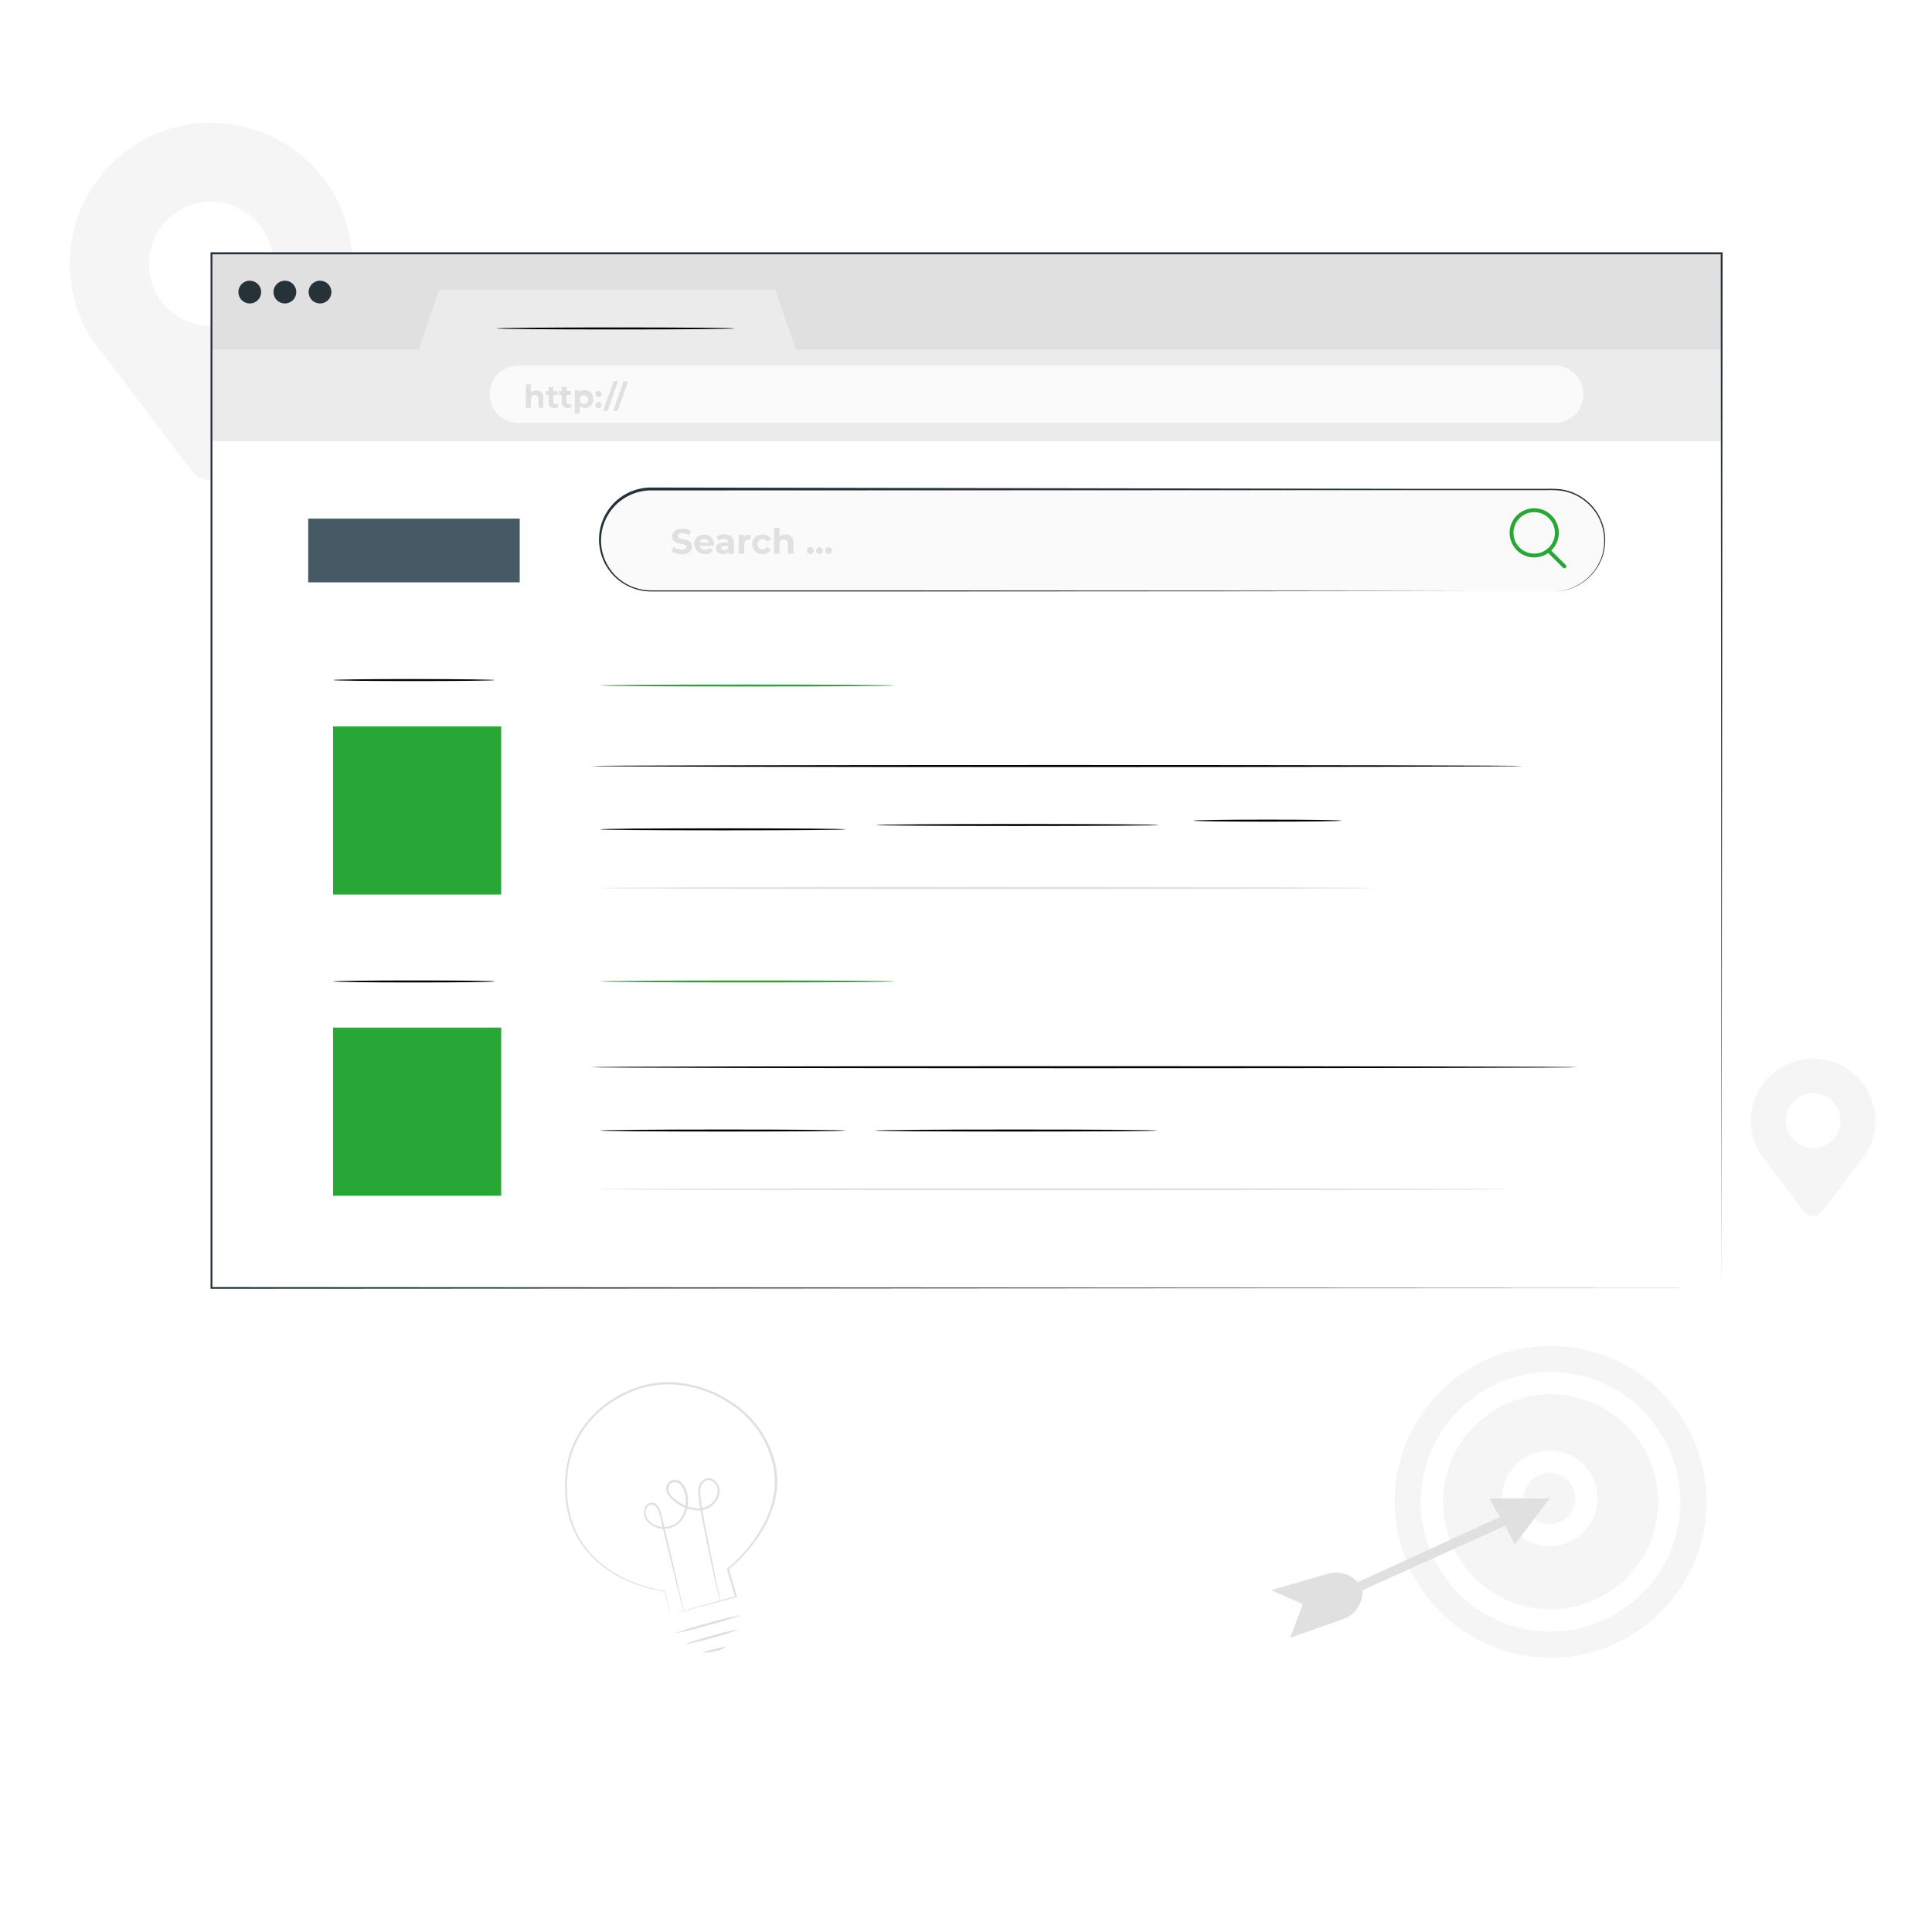 <?xml version="1.0" encoding="UTF-8"?>
<svg xmlns="http://www.w3.org/2000/svg" xmlns:xlink="http://www.w3.org/1999/xlink" xmlns:svgjs="http://svgjs.com/svgjs" class="animated" id="freepik_stories-web-search" viewBox="0 0 500 500" version="1.1">
  <style>svg#freepik_stories-web-search:not(.animated) .animable {opacity: 0;}svg#freepik_stories-web-search.animated #freepik--Window--inject-9 {animation: 1s 1 forwards cubic-bezier(.36,-0.01,.5,1.38) slideDown;animation-delay: 0s;}            @keyframes slideDown {                0% {                    opacity: 0;                    transform: translateY(-30px);                }                100% {                    opacity: 1;                    transform: translateY(0);                }            }        .animator-hidden { display: none; }</style>
  <g id="freepik--background-complete--inject-9" class="animable" style="transform-origin: 251.715px 238.739px;">
    <path d="M91.17,68.46a36.55,36.55,0,1,0-68,18.47h0l.11.13c1.4,2.37,3.15,4,4.93,6.54l21.22,28.1a6.59,6.59,0,0,0,10.53,0L80.76,94.06a79.64,79.64,0,0,0,5.3-7l.08-.1h0A36.31,36.31,0,0,0,91.17,68.46ZM54.62,84.38A16.09,16.09,0,1,1,70.71,68.29,16.08,16.08,0,0,1,54.62,84.38Z" style="fill: rgb(245, 245, 245); transform-origin: 54.62px 78.042px;" id="elr8f4s3ealdp" class="animable"></path>
    <path d="M485.36,290.12a16.11,16.11,0,1,0-30,8.14h0l0,.06c.62,1,1.4,1.79,2.18,2.88l9.35,12.39a2.91,2.91,0,0,0,4.65,0l9.19-12.18a34.54,34.54,0,0,0,2.34-3.1l0-.05h0A15.94,15.94,0,0,0,485.36,290.12Zm-16.11,7a7.09,7.09,0,1,1,7.09-7.09A7.1,7.1,0,0,1,469.25,297.14Z" style="fill: rgb(245, 245, 245); transform-origin: 469.25px 294.37px;" id="el01ykv9do217p" class="animable"></path>
    <g id="elwe699dbtiog">
      <circle cx="401.29" cy="388.67" r="40.34" style="fill: rgb(245, 245, 245); transform-origin: 401.29px 388.67px; transform: rotate(-45deg);" class="animable"></circle>
    </g>
    <path d="M401.29,422.25a33.58,33.58,0,1,1,33.57-33.58A33.61,33.61,0,0,1,401.29,422.25Zm0-61.41a27.83,27.83,0,1,0,27.83,27.83A27.86,27.86,0,0,0,401.29,360.84Z" style="fill: rgb(255, 255, 255); transform-origin: 401.28px 388.67px;" id="elpvwp2j3yr6" class="animable"></path>
    <path d="M401.06,400.15a12.37,12.37,0,1,1,12.37-12.36A12.37,12.37,0,0,1,401.06,400.15Zm0-19a6.62,6.62,0,1,0,6.62,6.62A6.63,6.63,0,0,0,401.06,381.17Z" style="fill: rgb(255, 255, 255); transform-origin: 401.06px 387.78px;" id="el9f4qjgqrg4w" class="animable"></path>
    <polygon points="401.06 387.79 385.43 387.79 388.16 392.61 351.37 409.47 352.61 411.54 389.52 394.87 392.05 399.66 401.06 387.79" style="fill: rgb(224, 224, 224); transform-origin: 376.215px 399.665px;" id="elxmsvvq1z1wd" class="animable"></polygon>
    <path d="M351.37,409.47l-.39-.38a7.46,7.46,0,0,0-7.31-1.82L329,411.54l8.17,3.59-3.28,8.73L347.66,419a7.48,7.48,0,0,0,4.95-7.41h0Z" style="fill: rgb(224, 224, 224); transform-origin: 340.81px 415.414px;" id="el9jbyues5npp" class="animable"></path>
    <path d="M173.35,417.93l.3-.1.87-.25,3.34-1,12.51-3.51-.12.21c-.64-2.15-1.36-4.55-2.12-7.13l0-.11.1-.09a40.06,40.06,0,0,0,8.72-10.26,28.09,28.09,0,0,0,2.92-7,20.38,20.38,0,0,0,.47-8,25.2,25.2,0,0,0-8.22-15,30.27,30.27,0,0,0-17-7.33,25,25,0,0,0-13.67,2.74,27.29,27.29,0,0,0-10.19,8.57,24.69,24.69,0,0,0-4.38,11.64c-.06,1-.21,2-.19,3s.05,2,.08,2.92a30.08,30.08,0,0,0,1,5.55,26,26,0,0,0,2,4.92,24.11,24.11,0,0,0,2.88,4.09,27.18,27.18,0,0,0,7,5.62,35.94,35.94,0,0,0,12.4,4.28l.07,0v.06l1,4.54c.1.5.18.89.23,1.17s.08.4.08.41a1.57,1.57,0,0,1-.1-.36l-.28-1.14-1.08-4.58.09.08a35.49,35.49,0,0,1-12.55-4.19,27.31,27.31,0,0,1-7.1-5.65,24.53,24.53,0,0,1-3-4.15,26.32,26.32,0,0,1-2.1-5,31.85,31.85,0,0,1-1-5.63l-.09-3c0-1,.13-2,.19-3a25.05,25.05,0,0,1,4.44-11.88,27.82,27.82,0,0,1,10.37-8.76,25.48,25.48,0,0,1,14-2.79,30.69,30.69,0,0,1,17.33,7.47,25.12,25.12,0,0,1,5.61,7.11,15.93,15.93,0,0,1,1,2,14.49,14.49,0,0,1,.78,2c.21.7.44,1.38.63,2.07s.25,1.41.38,2.11a20.94,20.94,0,0,1-.51,8.19,28.35,28.35,0,0,1-3,7.1,40.48,40.48,0,0,1-8.87,10.33l.07-.2,2.07,7.13.05.16-.16.05-12.65,3.36-3.33.87-.84.21Z" style="fill: rgb(224, 224, 224); transform-origin: 173.68px 387.827px;" id="elvbh0y5axoe" class="animable"></path>
    <path d="M192,417.94a74.89,74.89,0,0,1-8.69,2.67,75.08,75.08,0,0,1-8.84,2.13,78.63,78.63,0,0,1,8.69-2.66A76.46,76.46,0,0,1,192,417.94Z" style="fill: rgb(224, 224, 224); transform-origin: 183.235px 420.34px;" id="eludz0y1haoy" class="animable"></path>
    <path d="M188.09,426.12a7.13,7.13,0,0,1-3,1.22,7.24,7.24,0,0,1-3.23.28,15.5,15.5,0,0,1,3.1-.82A16.19,16.19,0,0,1,188.09,426.12Z" style="fill: rgb(224, 224, 224); transform-origin: 184.975px 426.905px;" id="el4i0n98bayk" class="animable"></path>
    <path d="M176.92,417a1.08,1.08,0,0,1-.1-.28c-.06-.22-.13-.5-.23-.85q-.3-1.19-.84-3.27c-.72-2.89-1.74-7-3-12.07-.63-2.55-1.31-5.34-2-8.33a5.55,5.55,0,0,0-.87-2.06,1.47,1.47,0,0,0-1.83-.61,2.13,2.13,0,0,0-.94,1.91,3.28,3.28,0,0,0,.89,2.15,5.26,5.26,0,0,0,4.63,1.53,5.34,5.34,0,0,0,4.06-3.07,8.06,8.06,0,0,0,.58-5.42,4.83,4.83,0,0,0-1.25-2.45,2,2,0,0,0-2.39-.33,2,2,0,0,0-.45,2.39,5.41,5.41,0,0,0,1.86,2,10,10,0,0,0,5.12,2.11,5.64,5.64,0,0,0,2.62-.39,5.44,5.44,0,0,0,2-1.59,4.19,4.19,0,0,0,.92-2.32,3,3,0,0,0-.76-2.25,2,2,0,0,0-2-.7,2.49,2.49,0,0,0-1.52,1.58c-.49,1.47-.06,3.11.12,4.62.48,3,1,5.86,1.53,8.43,1,5.12,1.87,9.27,2.46,12.18.28,1.41.51,2.52.67,3.31.06.36.12.64.16.87a1.53,1.53,0,0,1,0,.3,1.32,1.32,0,0,1-.09-.29c-.06-.22-.13-.5-.22-.85-.19-.79-.44-1.89-.77-3.29-.65-2.86-1.58-7-2.63-12.15-.52-2.57-1.09-5.39-1.6-8.44-.11-.77-.24-1.54-.32-2.35a5.79,5.79,0,0,1,.2-2.5,3,3,0,0,1,1.83-1.89,2.53,2.53,0,0,1,2.57.83,3.55,3.55,0,0,1,.89,2.61,4.66,4.66,0,0,1-1,2.62,5.92,5.92,0,0,1-2.25,1.76,6.26,6.26,0,0,1-2.87.44,10.63,10.63,0,0,1-5.4-2.21,5.76,5.76,0,0,1-2-2.27,2.3,2.3,0,0,1,3.72-2.67,5.44,5.44,0,0,1,1.4,2.72,8.6,8.6,0,0,1-.63,5.79,5.92,5.92,0,0,1-4.46,3.35,5.74,5.74,0,0,1-5.08-1.72,3.73,3.73,0,0,1-1-2.49,2.56,2.56,0,0,1,1.22-2.33,1.79,1.79,0,0,1,1.38-.07,2.28,2.28,0,0,1,1,.82,6.45,6.45,0,0,1,.95,2.24c.71,3,1.37,5.8,2,8.36L176,412.5c.31,1.4.56,2.5.74,3.3.07.35.13.63.18.86A.92.92,0,0,1,176.92,417Z" style="fill: rgb(224, 224, 224); transform-origin: 176.507px 399.775px;" id="eln595v3tvvot" class="animable"></path>
    <path d="M191.31,421.68a48.44,48.44,0,0,1-7,2.21,51.21,51.21,0,0,1-7.18,1.68,48.44,48.44,0,0,1,7-2.21A51.56,51.56,0,0,1,191.31,421.68Z" style="fill: rgb(224, 224, 224); transform-origin: 184.22px 423.625px;" id="eldl3l3x7wlmq" class="animable"></path>
  </g>
  <g id="freepik--Floor--inject-9" class="animable animator-hidden" style="transform-origin: 250px 467.86px;">
    <path d="M463.14,467.86c0,.14-95.43.26-213.13.26S36.86,468,36.86,467.86s95.41-.26,213.15-.26S463.14,467.71,463.14,467.86Z" style="fill: rgb(38, 50, 56); transform-origin: 250px 467.86px;" id="elnx0m9c0dknr" class="animable"></path>
  </g>
  <g id="freepik--Window--inject-9" class="animable" style="transform-origin: 250.15px 199.42px;">
    <rect x="54.68" y="65.6" width="390.85" height="25.04" style="fill: rgb(224, 224, 224); transform-origin: 250.105px 78.12px;" id="elwoixsec6p19" class="animable"></rect>
    <rect x="54.62" y="113.64" width="390.85" height="219.2" style="fill: rgb(255, 255, 255); transform-origin: 250.045px 223.24px;" id="el65smabg4tgq" class="animable"></rect>
    <polygon points="54.68 90.45 108.35 90.45 113.66 74.97 200.66 74.97 205.97 90.45 445.53 90.45 445.53 114.17 54.68 114.17 54.68 90.45" style="fill: rgb(235, 235, 235); transform-origin: 250.105px 94.57px;" id="eli67qqiuiaqm" class="animable"></polygon>
    <path d="M67.58,75.59a2.94,2.94,0,1,1-2.94-2.94A2.93,2.93,0,0,1,67.58,75.59Z" style="fill: rgb(38, 50, 56); transform-origin: 64.64px 75.59px;" id="elhpw16ro0g" class="animable"></path>
    <path d="M76.67,75.59a2.94,2.94,0,1,1-2.94-2.94A2.93,2.93,0,0,1,76.67,75.59Z" style="fill: rgb(38, 50, 56); transform-origin: 73.73px 75.59px;" id="el5lke7dmunu2" class="animable"></path>
    <path d="M85.76,75.59a2.94,2.94,0,1,1-2.94-2.94A2.93,2.93,0,0,1,85.76,75.59Z" style="fill: rgb(38, 50, 56); transform-origin: 82.82px 75.59px;" id="elhy1zscim2a" class="animable"></path>
    <path d="M402.33,109.45H134.18a7.44,7.44,0,0,1-7.44-7.44h0a7.44,7.44,0,0,1,7.44-7.44H402.33a7.44,7.44,0,0,1,7.44,7.44h0A7.44,7.44,0,0,1,402.33,109.45Z" style="fill: rgb(250, 250, 250); transform-origin: 268.255px 102.01px;" id="elaex5nahap6s" class="animable"></path>
    <path d="M140.6,103v2.52h-1.27V103.2c0-.71-.33-1-.89-1s-1.06.38-1.06,1.18v2.18h-1.27V99.46h1.27v2.12a2,2,0,0,1,1.4-.52A1.72,1.72,0,0,1,140.6,103Z" style="fill: rgb(224, 224, 224); transform-origin: 138.362px 102.51px;" id="el51c8oqpca9" class="animable"></path>
    <path d="M144.58,105.3a1.78,1.78,0,0,1-1,.28,1.45,1.45,0,0,1-1.64-1.58v-1.8h-.68v-1h.68v-1.07h1.27v1.07h1.09v1h-1.09V104a.51.51,0,0,0,.55.58.82.82,0,0,0,.51-.17Z" style="fill: rgb(224, 224, 224); transform-origin: 142.92px 102.862px;" id="elk3u5u2168l9" class="animable"></path>
    <path d="M148,105.3a1.82,1.82,0,0,1-1,.28,1.45,1.45,0,0,1-1.64-1.58v-1.8h-.68v-1h.68v-1.07h1.27v1.07h1.1v1h-1.1V104a.52.52,0,0,0,.55.58.85.85,0,0,0,.52-.17Z" style="fill: rgb(224, 224, 224); transform-origin: 146.34px 102.862px;" id="el4dbk3lh09g" class="animable"></path>
    <path d="M153.54,103.32a2.13,2.13,0,0,1-2.19,2.26,1.71,1.71,0,0,1-1.32-.53v2h-1.27v-6H150v.51a1.73,1.73,0,0,1,1.38-.57A2.13,2.13,0,0,1,153.54,103.32Zm-1.29,0a1.12,1.12,0,1,0-1.12,1.22A1.11,1.11,0,0,0,152.25,103.32Z" style="fill: rgb(224, 224, 224); transform-origin: 151.155px 104.019px;" id="el97nlcpcft8" class="animable"></path>
    <path d="M154.08,101.85a.8.8,0,0,1,1.59,0,.8.8,0,1,1-1.59,0Zm0,2.93a.8.8,0,0,1,1.59,0,.8.8,0,1,1-1.59,0Z" style="fill: rgb(224, 224, 224); transform-origin: 154.875px 103.404px;" id="el78pzzne31sf" class="animable"></path>
    <path d="M158.8,98.64h1.14l-2.7,7.69h-1.13Z" style="fill: rgb(224, 224, 224); transform-origin: 158.025px 102.485px;" id="el5vg3cldm7bx" class="animable"></path>
    <path d="M161.41,98.64h1.13l-2.69,7.69h-1.14Z" style="fill: rgb(224, 224, 224); transform-origin: 160.625px 102.485px;" id="el6pkykifo40y" class="animable"></path>
    <path d="M402.09,153.06H168.46a13.19,13.19,0,0,1-13.19-13.19h0a13.2,13.2,0,0,1,13.19-13.19H402.09a13.2,13.2,0,0,1,13.19,13.19h0A13.19,13.19,0,0,1,402.09,153.06Z" style="fill: rgb(250, 250, 250); transform-origin: 285.275px 139.87px;" id="eltk11oqv0cr" class="animable"></path>
    <path d="M402.09,153.06a13.89,13.89,0,0,0,5.4-1.22,13.31,13.31,0,0,0,7.1-8,13.35,13.35,0,0,0,.54-4.83,13.11,13.11,0,0,0-1.48-5.22,13.25,13.25,0,0,0-3.93-4.48,13,13,0,0,0-6.05-2.36,30.74,30.74,0,0,0-3.49-.1h-3.64l-33.59,0-194.47.07a13,13,0,0,0-6.63,1.84,12.93,12.93,0,0,0,.58,22.53,13.41,13.41,0,0,0,6.49,1.5H234.1l87.43.06,59,.08,16,0,4.17,0c.94,0,1.42,0,1.42,0l-1.42,0-4.17,0-16,0-59,.09-87.43.05-51.64,0H168.92a13.77,13.77,0,0,1-6.73-1.56,13.45,13.45,0,0,1,6.29-25.34L363,126.5l33.59,0h3.64a31.79,31.79,0,0,1,3.53.11,13.23,13.23,0,0,1,6.15,2.43,13.19,13.19,0,0,1,5.48,9.88,13.68,13.68,0,0,1-.58,4.9,13.43,13.43,0,0,1-2,3.85,13.26,13.26,0,0,1-5.25,4.23,13.6,13.6,0,0,1-4,1.07C402.57,153.06,402.09,153.06,402.09,153.06Z" style="fill: rgb(38, 50, 56); transform-origin: 285.222px 139.622px;" id="el1r4jv22plczi" class="animable"></path>
    <path d="M173.82,142.68l.49-1.1a3.77,3.77,0,0,0,2.1.66c.87,0,1.22-.29,1.22-.68,0-1.19-3.69-.37-3.69-2.73,0-1.08.87-2,2.68-2a4.28,4.28,0,0,1,2.2.56l-.45,1.12a3.55,3.55,0,0,0-1.76-.5c-.87,0-1.21.33-1.21.73,0,1.17,3.69.36,3.69,2.69,0,1.06-.88,2-2.69,2A4.46,4.46,0,0,1,173.82,142.68Z" style="fill: rgb(224, 224, 224); transform-origin: 176.455px 140.13px;" id="elsur4l9mr4a" class="animable"></path>
    <path d="M184.75,141.27h-3.69a1.31,1.31,0,0,0,1.4,1,1.66,1.66,0,0,0,1.22-.48l.75.82a2.84,2.84,0,0,1-4.79-1.72,2.48,2.48,0,0,1,2.6-2.51,2.42,2.42,0,0,1,2.54,2.53C184.78,141,184.76,141.15,184.75,141.27Zm-3.71-.83h2.4a1.22,1.22,0,0,0-2.4,0Z" style="fill: rgb(224, 224, 224); transform-origin: 182.211px 140.89px;" id="elg0y8a7asy4c" class="animable"></path>
    <path d="M189.9,140.52v2.79h-1.32v-.61a1.61,1.61,0,0,1-1.49.68c-1.14,0-1.82-.64-1.82-1.48s.61-1.46,2.09-1.46h1.13c0-.6-.37-1-1.13-1a2.34,2.34,0,0,0-1.4.45l-.51-1a3.76,3.76,0,0,1,2.1-.59C189,138.36,189.9,139.05,189.9,140.52Zm-1.41,1.25v-.5h-1c-.66,0-.87.24-.87.57s.3.59.79.59A1.05,1.05,0,0,0,188.49,141.77Z" style="fill: rgb(224, 224, 224); transform-origin: 187.585px 140.844px;" id="elhernpxulns" class="animable"></path>
    <path d="M194.21,138.36v1.3l-.32,0A1.2,1.2,0,0,0,192.6,141v2.31h-1.42v-4.88h1.35v.64A2,2,0,0,1,194.21,138.36Z" style="fill: rgb(224, 224, 224); transform-origin: 192.695px 140.832px;" id="eln248qmc417d" class="animable"></path>
    <path d="M194.65,140.87a2.52,2.52,0,0,1,2.72-2.51,2.23,2.23,0,0,1,2.18,1.24l-1.1.59a1.21,1.21,0,0,0-1.09-.67,1.35,1.35,0,0,0,0,2.7,1.19,1.19,0,0,0,1.09-.67l1.1.6a2.25,2.25,0,0,1-2.18,1.23A2.52,2.52,0,0,1,194.65,140.87Z" style="fill: rgb(224, 224, 224); transform-origin: 197.1px 140.87px;" id="elebu7yrb4ujt" class="animable"></path>
    <path d="M205.32,140.52v2.79H203.9v-2.58c0-.79-.36-1.15-1-1.15s-1.17.42-1.17,1.32v2.41h-1.42v-6.73h1.42v2.36a2.14,2.14,0,0,1,1.55-.58A1.91,1.91,0,0,1,205.32,140.52Z" style="fill: rgb(224, 224, 224); transform-origin: 202.824px 139.945px;" id="eljxydiigfoa" class="animable"></path>
    <path d="M208.82,142.49a.88.88,0,0,1,1.76,0,.88.88,0,1,1-1.76,0Z" style="fill: rgb(224, 224, 224); transform-origin: 209.7px 142.49px;" id="el4sny5bc2pra" class="animable"></path>
    <path d="M211.2,142.49a.88.88,0,1,1,.88.89A.87.87,0,0,1,211.2,142.49Z" style="fill: rgb(224, 224, 224); transform-origin: 212.08px 142.5px;" id="elza7acvc3gg" class="animable"></path>
    <path d="M213.57,142.49a.88.88,0,0,1,1.76,0,.88.88,0,1,1-1.76,0Z" style="fill: rgb(224, 224, 224); transform-origin: 214.45px 142.493px;" id="el8i3773s6uum" class="animable"></path>
    <path d="M128.07,176c0,.15-9.38.26-20.94.26s-20.94-.11-20.94-.26,9.37-.26,20.94-.26S128.07,175.88,128.07,176Z" id="elfhzm5s508ye" class="animable" style="transform-origin: 107.13px 176px;"></path>
    <rect x="86.19" y="187.99" width="43.52" height="43.52" style="fill: rgb(40, 167, 55); transform-origin: 107.95px 209.75px;" id="elfj95iw8ocxc" class="animable"></rect>
    <path d="M394.15,198.25c0,.14-54,.26-120.64.26s-120.65-.12-120.65-.26,54-.26,120.65-.26S394.15,198.1,394.15,198.25Z" id="elk1vghtmm69" class="animable" style="transform-origin: 273.505px 198.25px;"></path>
    <path d="M218.86,214.63c0,.15-14.24.26-31.79.26s-31.8-.11-31.8-.26,14.23-.26,31.8-.26S218.86,214.49,218.86,214.63Z" id="elyegap3r346" class="animable" style="transform-origin: 187.065px 214.63px;"></path>
    <path d="M355.59,229.83c0,.14-44.85.26-100.16.26s-100.16-.12-100.16-.26,44.84-.27,100.16-.27S355.59,229.68,355.59,229.83Z" style="fill: rgb(224, 224, 224); transform-origin: 255.43px 229.825px;" id="elvfnbah197s" class="animable"></path>
    <path d="M128.07,254c0,.14-9.38.26-20.94.26s-20.94-.12-20.94-.26,9.37-.26,20.94-.26S128.07,253.83,128.07,254Z" id="elnz4b0fjlrl" class="animable" style="transform-origin: 107.13px 254px;"></path>
    <rect x="86.19" y="265.94" width="43.52" height="43.52" style="fill: rgb(40, 167, 55); transform-origin: 107.95px 287.7px;" id="elsasubhkb8oi" class="animable"></rect>
    <path d="M408.49,276.19c0,.15-57.23.26-127.81.26s-127.82-.11-127.82-.26,57.22-.26,127.82-.26S408.49,276.05,408.49,276.19Z" id="ell7qwds75h3" class="animable" style="transform-origin: 280.675px 276.19px;"></path>
    <path d="M218.86,292.58c0,.14-14.24.26-31.79.26s-31.8-.12-31.8-.26,14.23-.26,31.8-.26S218.86,292.44,218.86,292.58Z" id="elpzl4jyl9299" class="animable" style="transform-origin: 187.065px 292.58px;"></path>
    <path d="M390.47,307.77c0,.15-52.65.26-117.59.26s-117.61-.11-117.61-.26,52.65-.26,117.61-.26S390.47,307.63,390.47,307.77Z" style="fill: rgb(224, 224, 224); transform-origin: 272.87px 307.77px;" id="elgdxle5445mw" class="animable"></path>
    <path d="M445.53,333.37c0-1.72-.08-104.8-.21-267.77l.21.21-390.82,0h0l.26-.26c0,95.58,0,186.39,0,267.77l-.24-.24,390.85.24-390.85.23h-.24v-.23c0-81.38,0-172.19,0-267.77v-.26h.29l390.82,0h.21v.21C445.62,228.57,445.53,331.65,445.53,333.37Z" style="fill: rgb(38, 50, 56); transform-origin: 250.15px 199.42px;" id="elg9tiuyeoh8w" class="animable"></path>
    <path d="M190.1,85c0,.15-13.8.26-30.82.26s-30.82-.11-30.82-.26,13.8-.26,30.82-.26S190.1,84.86,190.1,85Z" id="el7ciow8gz6p4" class="animable" style="transform-origin: 159.28px 85px;"></path>
    <rect x="79.76" y="134.22" width="54.74" height="16.49" style="fill: rgb(69, 90, 100); transform-origin: 107.13px 142.465px;" id="el5gv71hh40b8" class="animable"></rect>
    <path d="M231.43,177.41c0,.15-17,.26-38,.26s-38-.11-38-.26,17-.26,38-.26S231.43,177.27,231.43,177.41Z" style="fill: rgb(40, 167, 55); transform-origin: 193.43px 177.41px;" id="elhggex21nnf9" class="animable"></path>
    <path d="M231.43,254c0,.14-17,.26-38,.26s-38-.12-38-.26,17-.26,38-.26S231.43,253.83,231.43,254Z" style="fill: rgb(40, 167, 55); transform-origin: 193.43px 254px;" id="elb2vgnsqfvnv" class="animable"></path>
    <path d="M397.06,144.26a6.36,6.36,0,1,1,6.35-6.35A6.36,6.36,0,0,1,397.06,144.26Zm0-11.71a5.36,5.36,0,1,0,5.35,5.36A5.36,5.36,0,0,0,397.06,132.55Z" style="fill: rgb(40, 167, 55); transform-origin: 397.05px 137.9px;" id="el02d2w6rp8lj6" class="animable"></path>
    <path d="M404.87,147.08a.51.51,0,0,1-.36-.15l-4.14-4.11a.5.5,0,0,1,.71-.71l4.14,4.11a.51.51,0,0,1-.35.86Z" style="fill: rgb(40, 167, 55); transform-origin: 402.791px 144.521px;" id="elr909vmww1x" class="animable"></path>
    <path d="M299.88,213.51c0,.14-16.37.26-36.57.26s-36.58-.12-36.58-.26,16.38-.26,36.58-.26S299.88,213.36,299.88,213.51Z" id="elh7axstvcs7u" class="animable" style="transform-origin: 263.305px 213.51px;"></path>
    <path d="M347.15,212.38c0,.15-8.57.26-19.13.26s-19.14-.11-19.14-.26,8.57-.26,19.14-.26S347.15,212.24,347.15,212.38Z" id="eljzo3sxar3jg" class="animable" style="transform-origin: 328.015px 212.38px;"></path>
    <path d="M299.53,292.58c0,.14-16.37.26-36.57.26s-36.57-.12-36.57-.26,16.37-.26,36.57-.26S299.53,292.44,299.53,292.58Z" id="el5ivtogirxbl" class="animable" style="transform-origin: 262.96px 292.58px;"></path>
  </g>
  <g id="freepik--Plant--inject-9" class="animable animator-hidden" style="transform-origin: 71.21px 389.155px;">
    <path d="M103.22,313.16c-8.12,4.2-14.34,11.44-18.81,19.41S77.05,349.27,74.2,358l-2.5,44.77c9.44-16.06,17-34.94,19.06-53.46l-6.28-.56c4.21-.64,7.75-3.69,10-7.31s3.4-7.79,4.53-11.9l-7.66,1.14A28.45,28.45,0,0,0,103.22,313.16Z" style="fill: rgb(69, 90, 100); transform-origin: 87.46px 357.965px;" id="elhfyworf34gk" class="animable"></path>
    <g id="elbo3egz9kot">
      <g style="opacity: 0.3; transform-origin: 87.46px 357.965px;" class="animable">
        <path d="M103.22,313.16c-8.12,4.2-14.34,11.44-18.81,19.41S77.05,349.27,74.2,358l-2.5,44.77c9.44-16.06,17-34.94,19.06-53.46l-6.28-.56c4.21-.64,7.75-3.69,10-7.31s3.4-7.79,4.53-11.9l-7.66,1.14A28.45,28.45,0,0,0,103.22,313.16Z" id="elm7m9kc4cdh8" class="animable" style="transform-origin: 87.46px 357.965px;"></path>
      </g>
    </g>
    <path d="M70.3,413.2s-20.49-24.52-20.25-47.93h8.27s-9-5.92-8.28-9.23,1-15.84,1-15.84l7.57,1.89s-5.68-2.84-6.39-7.33,1.66-25.31,1.66-25.31,9.22,9.7,12.06,19.63S76.18,350.6,74,380.87,70.3,413.2,70.3,413.2Z" style="fill: rgb(69, 90, 100); transform-origin: 62.197px 361.325px;" id="el3hgnk6ucqxz" class="animable"></path>
    <path d="M80.69,415.52s22.2-14.79,27.13-33.66L101.16,380s8.53-2.78,8.68-5.6,2.7-12.95,2.7-12.95l-6.5-.13s5.19-1,6.74-4.5,4.21-20.7,4.21-20.7-9.54,5.77-14,13.14-13,15.05-17.85,39.87S80.69,415.52,80.69,415.52Z" style="fill: rgb(69, 90, 100); transform-origin: 98.836px 375.82px;" id="ell9so00u14j" class="animable"></path>
    <path d="M59.43,330.84a1.26,1.26,0,0,1,.08.25l.18.75c.16.71.38,1.68.67,2.91.57,2.53,1.33,6.2,2.19,10.75,1.75,9.09,3.82,21.73,5.45,35.77s2.49,26.82,2.86,36.08c.19,4.63.29,8.37.31,11,0,1.27,0,2.26,0,3,0,.32,0,.57,0,.78a.76.76,0,0,1,0,.26.82.82,0,0,1,0-.26c0-.2,0-.46,0-.77,0-.73-.06-1.72-.11-3-.08-2.59-.24-6.33-.48-10.95-.46-9.25-1.39-22-3-36s-3.63-26.66-5.29-35.77c-.82-4.55-1.52-8.23-2-10.77-.24-1.24-.43-2.22-.57-2.92-.05-.32-.1-.57-.13-.77A.86.86,0,0,1,59.43,330.84Z" style="fill: rgb(38, 50, 56); transform-origin: 65.306px 381.615px;" id="el9e2cx4sjm6v" class="animable"></path>
    <path d="M67.46,428.22S48.71,407,42.88,394.08l4.4-1.87c-3.19.52-6.45-.85-8.92-2.93a33.41,33.41,0,0,1-6.06-7.51l5.79-1A21.55,21.55,0,0,1,25.43,371c6.84,1.12,13,4.87,18.11,9.56a90.11,90.11,0,0,1,11,12.72,44.64,44.64,0,0,1,4.26,7C61.93,406.8,67.47,420.41,67.46,428.22Z" style="fill: rgb(69, 90, 100); transform-origin: 46.445px 399.61px;" id="elhbi2brg8pyu" class="animable"></path>
    <path d="M108.11,348.54a.77.77,0,0,1-.08.22l-.28.62-1.13,2.37c-1,2-2.41,5-4.13,8.71-3.44,7.37-8,17.67-12.46,29.25s-8,22.25-10.46,30c-1.21,3.89-2.16,7-2.8,9.23L76,431.47l-.21.65c0,.14-.08.22-.09.21s0-.08,0-.23l.16-.66.66-2.54c.58-2.2,1.48-5.37,2.65-9.27,2.33-7.81,5.84-18.51,10.32-30.11s9.09-21.88,12.62-29.22c1.76-3.67,3.23-6.62,4.28-8.64l1.22-2.33.33-.59A1.13,1.13,0,0,1,108.11,348.54Z" style="fill: rgb(38, 50, 56); transform-origin: 91.903px 390.435px;" id="elv300944tm6f" class="animable"></path>
    <path d="M69.05,437.34a8.61,8.61,0,0,1-.3-1.52c-.15-1-.4-2.39-.75-4.13a88,88,0,0,0-3.81-13.29,87.08,87.08,0,0,0-5.93-12.5c-.89-1.53-1.63-2.76-2.17-3.59a9,9,0,0,1-.77-1.34,8.56,8.56,0,0,1,.94,1.22c.59.81,1.39,2,2.32,3.53a75.94,75.94,0,0,1,6.1,12.49,75.88,75.88,0,0,1,3.68,13.41c.3,1.76.5,3.18.59,4.18A9.25,9.25,0,0,1,69.05,437.34Z" style="fill: rgb(38, 50, 56); transform-origin: 62.186px 419.155px;" id="el73zwbbkanwp" class="animable"></path>
    <rect x="52.75" y="432.33" width="41.04" height="8.37" style="fill: rgb(40, 167, 55); transform-origin: 73.27px 436.515px;" id="el2i8ehu1c94w" class="animable"></rect>
    <polygon points="56.66 440.71 61.1 468.86 85.9 468.86 90.04 440.71 56.66 440.71" style="fill: rgb(40, 167, 55); transform-origin: 73.35px 454.785px;" id="el64s34ldmf2m" class="animable"></polygon>
    <path d="M91.27,440.71c0,.14-7.76.26-17.34.26s-17.33-.12-17.33-.26,7.76-.26,17.33-.26S91.27,440.56,91.27,440.71Z" style="fill: rgb(38, 50, 56); transform-origin: 73.935px 440.71px;" id="eltyj4wnno72" class="animable"></path>
  </g>
  <g id="freepik--Character--inject-9" class="animable animator-hidden" style="transform-origin: 299.668px 281.726px;">
    <path d="M270,448.09v20.76l41.88-.2c-.3-4.21-23.29-12.61-23.29-12.61l.46-8Z" style="fill: rgb(69, 90, 100); transform-origin: 290.94px 458.445px;" id="elloov8ihj418" class="animable"></path>
    <g id="el4v8qn5bxtgl">
      <g style="opacity: 0.6; transform-origin: 277.217px 455.821px;" class="animable">
        <path d="M276.79,454.16a1.8,1.8,0,0,0-1.14,2.07,1.63,1.63,0,0,0,1.93,1.23,1.92,1.92,0,0,0,1.2-2.21,1.66,1.66,0,0,0-2.14-1" style="fill: rgb(255, 255, 255); transform-origin: 277.217px 455.821px;" id="elr5xhrhj6ys" class="animable"></path>
      </g>
    </g>
    <path d="M270,468.85v-3.31l40,.47s2.08,1.25,1.89,2.64Z" style="fill: rgb(38, 50, 56); transform-origin: 290.951px 467.195px;" id="el655v1b2u1t" class="animable"></path>
    <path d="M288.61,456.44c0,.22-1,.33-2,1s-1.51,1.62-1.7,1.54.1-1.34,1.31-2.17S288.65,456.24,288.61,456.44Z" style="fill: rgb(38, 50, 56); transform-origin: 286.734px 457.611px;" id="el5ojfc0cwxq" class="animable"></path>
    <path d="M294.1,458.36c0,.21-.83.59-1.51,1.51s-.86,1.89-1.06,1.88-.35-1.22.51-2.35S294.09,458.16,294.1,458.36Z" style="fill: rgb(38, 50, 56); transform-origin: 292.738px 460.015px;" id="elasbj2wtamtt" class="animable"></path>
    <path d="M296.57,463.65c-.19.05-.49-1,0-2.21s1.45-1.67,1.54-1.49-.49.82-.89,1.8S296.77,463.63,296.57,463.65Z" style="fill: rgb(38, 50, 56); transform-origin: 297.211px 461.782px;" id="el50mb2m9dgxb" class="animable"></path>
    <path d="M288.2,450.53c-.08.2-1-.08-2.17,0s-2,.5-2.14.31.74-1,2.09-1.06S288.3,450.36,288.2,450.53Z" style="fill: rgb(38, 50, 56); transform-origin: 286.041px 450.332px;" id="eliv3f18sqfx9" class="animable"></path>
    <path d="M288.44,457.37a3.26,3.26,0,0,0,.09-1.27,7,7,0,0,0-1.11-3.27,6.51,6.51,0,0,0-1.64-1.73,1.41,1.41,0,0,0-1.41-.25,1.62,1.62,0,0,0-.83,1.37,5.49,5.49,0,0,0,3.68,4.86,5.26,5.26,0,0,0,5.66-1.68,4,4,0,0,0,.75-1.28,1.38,1.38,0,0,0,0-.83,1,1,0,0,0-.57-.6,1.73,1.73,0,0,0-1.3.13,7.59,7.59,0,0,0-1,.55,8.87,8.87,0,0,0-2.39,2.37,3.38,3.38,0,0,0-.58,1.11,12.37,12.37,0,0,1,3.19-3.1c.56-.32,1.3-.78,1.89-.57.26.1.36.41.24.77a3.38,3.38,0,0,1-.66,1.06,4.75,4.75,0,0,1-5.07,1.47,5,5,0,0,1-3.31-4.22,1,1,0,0,1,.49-.9,1,1,0,0,1,.94.18,6.16,6.16,0,0,1,1.55,1.55,7.29,7.29,0,0,1,1.23,3C288.41,456.92,288.39,457.37,288.44,457.37Z" style="fill: rgb(38, 50, 56); transform-origin: 288.617px 454.066px;" id="elwzn4vf37dwl" class="animable"></path>
    <polygon points="254.71 451.09 255.42 456.44 254.95 468.49 239.25 468.87 238.69 456.44 240.47 449.05 254.71 451.09" style="fill: rgb(69, 90, 100); transform-origin: 247.055px 458.96px;" id="eltmeyrb76bwn" class="animable"></polygon>
    <path d="M247.19,467.58c-.1,0,.13-3.68.5-8.23s.76-8.25.85-8.26-.13,3.69-.5,8.24S247.28,467.58,247.19,467.58Z" style="fill: rgb(38, 50, 56); transform-origin: 247.863px 459.335px;" id="el63gbzvxtf72" class="animable"></path>
    <polygon points="255.01 466.48 239.15 466.67 239.15 468.87 255.02 468.86 255.01 466.48" style="fill: rgb(38, 50, 56); transform-origin: 247.085px 467.675px;" id="el03mvpiu6ofxo" class="animable"></polygon>
    <path d="M239.19,459.55s.11-.25.4-.63a10.33,10.33,0,0,1,1.4-1.5,10.61,10.61,0,0,1,2.53-1.7,8.36,8.36,0,0,1,9.79,1.81,7.35,7.35,0,0,1,1.15,1.71,2,2,0,0,1,.25.71,17.27,17.27,0,0,0-1.64-2.19,8.41,8.41,0,0,0-5.89-2.42,9.6,9.6,0,0,0-6,2.34C239.89,458.75,239.25,459.61,239.19,459.55Z" style="fill: rgb(38, 50, 56); transform-origin: 246.95px 457.41px;" id="elzaq1eyldetb" class="animable"></path>
    <path d="M247.12,114.74,247,169l23.29,1.11.68-13.2s8.27,1.64,10.4-6c1.37-4.91,1-42.84,1-42.84Z" style="fill: rgb(183, 136, 118); transform-origin: 264.708px 139.09px;" id="elvvki964x3mn" class="animable"></path>
    <path d="M285.41,111.88c-3.67,1.05-4.47,7-4.47,7l-5.75,12.71c-2.93-2.29-6.87-2.16-7.61,3-.54,3.72,4.09,4.47,4.09,4.47-2.7,4.59-4.52,8.3-8.45,12.66C259,156.47,256.6,156.94,252,157h-5.08s-2.49-8.07-7.09-28.24c-5.1-22.38,21.36-19.5,26.27-25.21C274.09,94.26,297,108.57,285.41,111.88Z" style="fill: rgb(38, 50, 56); transform-origin: 263.901px 128.73px;" id="el6sy1h5n0pnm" class="animable"></path>
    <path d="M291.87,107a5.08,5.08,0,0,0-5.07-4.23,3.15,3.15,0,0,0-.66-4,5.15,5.15,0,0,0-4.19-1,15.38,15.38,0,0,0-4.18,1.5,7.09,7.09,0,0,0-2.7-3.57,8.15,8.15,0,0,0-4.49-1.11c-7.15,0-10.91,4.89-14.75,9.88a6,6,0,0,1-2.32,2.2,6.22,6.22,0,0,1-2.15.24,15.54,15.54,0,0,0-13.22,8.22c-2.5,4.83-4.37,16,2.11,23l3.9,8.71,37.33-29.58c.27.14,2.61,1.28,4.41.34,4.47-2.36,2.59-6.28,2.59-6.28C288.84,111.07,292.25,109.4,291.87,107Z" style="fill: rgb(38, 50, 56); transform-origin: 263.863px 120.711px;" id="elbjuz6bt0aq7" class="animable"></path>
    <path d="M257.32,136.11a8.12,8.12,0,0,1-.13,4.12,8,8,0,0,1-1.65,3.78c-.16-.08.59-1.74,1.07-3.91S257.15,136.11,257.32,136.11Z" style="fill: rgb(69, 90, 100); transform-origin: 256.521px 140.06px;" id="elhhrmrte7brl" class="animable"></path>
    <path d="M260.14,133.44a10.07,10.07,0,0,1-.22,4,9.85,9.85,0,0,1-1.23,3.78,21.71,21.71,0,0,1,.65-3.89A21,21,0,0,1,260.14,133.44Z" style="fill: rgb(69, 90, 100); transform-origin: 259.468px 137.33px;" id="el0x205eqplpqg" class="animable"></path>
    <path d="M268.2,124.48c.06.08-.6.56-1.44,1.54a15.23,15.23,0,0,0-2.51,4.34,37.24,37.24,0,0,0-1.39,4.88,7.44,7.44,0,0,1-.58,2,7.73,7.73,0,0,1,.17-2.13,24.12,24.12,0,0,1,1.25-5,12.76,12.76,0,0,1,2.76-4.4A4.54,4.54,0,0,1,268.2,124.48Z" style="fill: rgb(69, 90, 100); transform-origin: 265.235px 130.86px;" id="elicbwm9dwhm" class="animable"></path>
    <path d="M271.46,118.39c.07,0,.31.52.46,1.46a9.74,9.74,0,0,1-.21,3.71,9.31,9.31,0,0,1-1.57,3.36c-.57.77-1,1.14-1.09,1.09s1.43-1.87,2.09-4.59S271.28,118.41,271.46,118.39Z" style="fill: rgb(69, 90, 100); transform-origin: 270.528px 123.202px;" id="el8fk4vc9qly9" class="animable"></path>
    <path d="M243.67,131.94c-.08.15-.79-.1-1.59-.55s-1.39-.92-1.31-1.07.79.11,1.59.56S243.75,131.8,243.67,131.94Z" style="fill: rgb(69, 90, 100); transform-origin: 242.22px 131.13px;" id="elpxve9oi2edi" class="animable"></path>
    <path d="M254.92,126.15a3.3,3.3,0,0,1-.66,2.36c-.72,1.19-1.69,1.81-1.79,1.69s.63-.9,1.28-2S254.75,126.11,254.92,126.15Z" style="fill: rgb(69, 90, 100); transform-origin: 253.7px 128.182px;" id="elja5anv1hfu" class="animable"></path>
    <path d="M258.38,124.29a4.63,4.63,0,0,1-1,2.82c-.93,1.42-2.1,2.18-2.19,2s.83-1,1.7-2.37A24.67,24.67,0,0,1,258.38,124.29Z" style="fill: rgb(69, 90, 100); transform-origin: 256.782px 126.713px;" id="el5i8p6xxx5as" class="animable"></path>
    <path d="M275.58,101.55s-.44-.33-1.28-.81a8.59,8.59,0,0,0-3.9-1,10.46,10.46,0,0,0-5.73,1.53,14.23,14.23,0,0,0-4.87,5.44,23.86,23.86,0,0,0-2,5.09l-.1.34-.31-.17a11.69,11.69,0,0,0-5.19-1.33,12.43,12.43,0,0,0-4.23.64,17.87,17.87,0,0,0-3.46,1.73,3.51,3.51,0,0,1,.78-.69,10.54,10.54,0,0,1,2.56-1.37,12.07,12.07,0,0,1,4.35-.79,11.91,11.91,0,0,1,5.46,1.31l-.41.18a24.12,24.12,0,0,1,2-5.22,14.42,14.42,0,0,1,5.11-5.62,10.67,10.67,0,0,1,6-1.49,8.28,8.28,0,0,1,4,1.23,5.23,5.23,0,0,1,.89.71C275.5,101.44,275.59,101.54,275.58,101.55Z" style="fill: rgb(69, 90, 100); transform-origin: 260.045px 106.158px;" id="eltuat13dt61h" class="animable"></path>
    <path d="M287.83,104.51c-.05,0,.64-.18,1.33.6a2.29,2.29,0,0,1,.54,1.7,2.65,2.65,0,0,1-1.36,1.94,3.86,3.86,0,0,1-2.83.39,8.29,8.29,0,0,1-2.91-1.42,27.65,27.65,0,0,0-2.86-2,11.62,11.62,0,0,0-3.44-1.21,14.37,14.37,0,0,0-7,.48,19.2,19.2,0,0,0-5.19,2.64c-2.72,1.95-4.06,3.59-4.15,3.5a7.08,7.08,0,0,1,.93-1.15,22,22,0,0,1,3-2.69,18.72,18.72,0,0,1,5.27-2.82,14.62,14.62,0,0,1,7.3-.54,12.11,12.11,0,0,1,3.61,1.28,27.07,27.07,0,0,1,2.89,2,7.83,7.83,0,0,0,2.71,1.38,3.46,3.46,0,0,0,2.52-.27,2.34,2.34,0,0,0,1.23-1.62,2.07,2.07,0,0,0-.39-1.51A2,2,0,0,0,287.83,104.51Z" style="fill: rgb(69, 90, 100); transform-origin: 274.835px 107.415px;" id="el83g2dg3qz6v" class="animable"></path>
    <path d="M396.33,146.16c-.88-.78-12.74,4.19-12.74,4.19s-8.85,7-12.49,11.05l-2.25,1.87-33.66,26.17-41.4-17.22-9,23.09s46.48,18.51,53.56,15.34c7.69-3.44,36.34-33.43,36.41-33.53h0l4.14-4s2.19,0,3.85-.14,6.52-3.33,6.52-3.33a9.44,9.44,0,0,0,.94-2.83,1.81,1.81,0,0,0-.9-2.05,6.46,6.46,0,0,0,.08-2.34c-.19-1.32-2-2.85-2-2.85a4.17,4.17,0,0,0,1.11-2.09c.4-1.53-1.57-3-1.57-3s6.89-4.68,8.56-5.51S397.21,146.94,396.33,146.16Z" style="fill: rgb(183, 136, 118); transform-origin: 340.843px 178.546px;" id="el877nhm5aeot" class="animable"></path>
    <path d="M299.88,382.69c.14-1.52.21-2.69.21-3.42l4.68-74.63s-3.93-21.8-5.79-27.58l-16.71-6.47L260,279.26c-.14-1.79-.23-2.9-.23-2.9L227,287.7s-.85,22.37,0,29.18c.28,2.19,1.13,7.84,2.17,14.5h0s1.06,14.47,1.28,15.28c.79,2.95,1,10.18,1,17.42,0,9.2.5,20.15,1.08,25.35s.85,62.44.85,62.44h24.2l3.11-91.16c.52-9.77,1.3-24.71,1.8-35.52l5.68,33.66c0,1.23,3.46,20.48,3.46,20.48a182.4,182.4,0,0,0-1.48,18.26c-.4,17-2.39,54.28-2.39,54.28h23.68s7.12-53.88,8.5-69.18Z" style="fill: rgb(38, 50, 56); transform-origin: 265.696px 361.23px;" id="elgfdabax8mae" class="animable"></path>
    <path d="M304,300.17a9.62,9.62,0,0,1-2.19-1.17,29.92,29.92,0,0,1-4.68-3.71,30.5,30.5,0,0,1-3.86-4.55,8.63,8.63,0,0,1-1.23-2.15,18.65,18.65,0,0,1,1.52,1.93,42.35,42.35,0,0,0,3.93,4.41A41.23,41.23,0,0,0,302,298.7,17.34,17.34,0,0,1,304,300.17Z" style="fill: rgb(69, 90, 100); transform-origin: 298.02px 294.38px;" id="elwjb7o6upceo" class="animable"></path>
    <path d="M261.72,313.73a2.89,2.89,0,0,1-.46-.74,22.2,22.2,0,0,1-1-2.16,35.66,35.66,0,0,1-2.21-7.55,36.16,36.16,0,0,1-.48-7.85c.06-1,.14-1.81.23-2.37a2.8,2.8,0,0,1,.19-.86c.08,0,0,1.25-.05,3.24a42.6,42.6,0,0,0,.62,7.75,43.59,43.59,0,0,0,2,7.51C261.27,312.57,261.79,313.69,261.72,313.73Z" style="fill: rgb(69, 90, 100); transform-origin: 259.627px 302.965px;" id="eluibchwqwdzd" class="animable"></path>
    <path d="M265.24,341.83a6.49,6.49,0,0,1-.31-1.3q-.26-1.42-.66-3.57c-.52-3.13-1.22-7.25-2-11.81-1.34-8.37-2.25-14.07-2.67-16.72a24.34,24.34,0,0,1,1.14,4.83c.58,3,1.3,7.19,2.06,11.8s1.39,8.81,1.83,11.84c.19,1.44.36,2.64.49,3.6A6,6,0,0,1,265.24,341.83Z" style="fill: rgb(69, 90, 100); transform-origin: 262.421px 325.13px;" id="elqgw5z2o2cxc" class="animable"></path>
    <path d="M208.13,217.35s-3.19,22.49-3.79,30.37c-.36,4.75,4.46,11,8.14,11.51s16.08,1.2,16.08,1.2l1-14.11-.32-2.81-3.85-.72,1.16-22.38Z" style="fill: rgb(183, 136, 118); transform-origin: 216.94px 238.89px;" id="el6u16hypbgh" class="animable"></path>
    <path d="M226.07,221.17a5.09,5.09,0,0,1,.15,1.22c.06.79.1,1.93.13,3.35.07,2.82,0,6.73-.24,11s-.59,8.2-.86,11c-.15,1.4-.27,2.54-.37,3.32a5.26,5.26,0,0,1-.21,1.21,5.55,5.55,0,0,1,0-1.23c.05-.9.12-2,.2-3.34.19-2.93.43-6.76.7-11s.37-8.18.4-11c0-1.32,0-2.44,0-3.34A5.71,5.71,0,0,1,226.07,221.17Z" style="fill: rgb(170, 101, 80); transform-origin: 225.506px 236.72px;" id="elxkbhwt3yets" class="animable"></path>
    <g id="el0rzhoggd3q0g">
      <g style="opacity: 0.3; transform-origin: 264.119px 284.792px;" class="animable">
        <path d="M227.29,288.11c6.3,2.34,13.2,2.53,19.89,1.95s13.31-1.93,20-2.56a95.78,95.78,0,0,1,30.29,2,5.37,5.37,0,0,0,2.14.2,1.79,1.79,0,0,0,1.51-1.34c.18-1.12-1.05-1.9-2.09-2.33a89.35,89.35,0,0,0-71.93,1.6" id="elbj01rjqbfu" class="animable" style="transform-origin: 264.119px 284.792px;"></path>
      </g>
    </g>
    <path d="M323.75,182.44l-35.52-17.68a115.86,115.86,0,0,0-16.88-.74H247.84s-28.48,8.4-33.19,16.15l-12.21,36.6,24.14,3.64h0l3,26.3s-3,30.45-3,34.87a33.25,33.25,0,0,0,.37,6.12s48.3-7.34,60.19-3.47,15.1,3.47,15.1,3.47-1-12.64-1.87-20L297.63,231l-2-28,22.35,6.84Z" style="fill: rgb(40, 167, 55); transform-origin: 263.095px 225.841px;" id="eldhruoexdrrs" class="animable"></path>
    <path d="M226.36,220.7c-.09,0-.33-1.51-.86-3.95a67.07,67.07,0,0,0-2.8-9.33,74.76,74.76,0,0,0-4.14-8.92l-1.46-2.62a4.23,4.23,0,0,1-.49-1,4.73,4.73,0,0,1,.68.89c.41.59,1,1.46,1.61,2.56a58.72,58.72,0,0,1,4.32,8.91,54.25,54.25,0,0,1,2.66,9.44c.22,1.23.36,2.23.43,2.93A4.42,4.42,0,0,1,226.36,220.7Z" style="fill: rgb(38, 50, 56); transform-origin: 221.492px 207.79px;" id="el3nyz4eghviu" class="animable"></path>
    <path d="M271.91,231.09a1.71,1.71,0,0,1-.13.49l-.45,1.35c-.2.59-.45,1.3-.78,2.12s-.68,1.76-1.14,2.76c-.87,2-2,4.42-3.42,7s-3.1,5.32-5,8.1-4,5.29-5.89,7.51-3.78,4.09-5.4,5.61c-.79.78-1.56,1.43-2.21,2s-1.24,1.08-1.72,1.47l-1.12.88a2.38,2.38,0,0,1-.41.29s.11-.14.35-.37l1.05-1c.46-.4,1-.91,1.66-1.52s1.38-1.27,2.15-2.06c1.58-1.54,3.38-3.46,5.29-5.66s3.89-4.74,5.83-7.49,3.6-5.5,5-8,2.59-4.9,3.5-6.91c.48-1,.85-1.93,1.2-2.73s.64-1.5.87-2.08.39-1,.54-1.32A2,2,0,0,1,271.91,231.09Z" style="fill: rgb(38, 50, 56); transform-origin: 258.075px 250.88px;" id="elgvbps812r94" class="animable"></path>
    <path d="M288.32,167.18a11.42,11.42,0,0,0-1.87,4.46,15.42,15.42,0,0,0,0,5.25,61.53,61.53,0,0,0,1.5,6.34c1.23,4.48,2.52,8.47,3.51,11.35.47,1.36.86,2.5,1.18,3.41a7.16,7.16,0,0,1,.38,1.27,6.61,6.61,0,0,1-.58-1.2c-.33-.78-.8-1.92-1.34-3.35-1.08-2.85-2.44-6.85-3.67-11.34A57,57,0,0,1,286,177a15.25,15.25,0,0,1,.08-5.39,9.8,9.8,0,0,1,1.38-3.37A3.77,3.77,0,0,1,288.32,167.18Z" style="fill: rgb(38, 50, 56); transform-origin: 289.409px 183.22px;" id="el9jh8n4863i4" class="animable"></path>
    <path d="M221.3,205.71a5.09,5.09,0,0,1-1.9,1.29A9.57,9.57,0,0,1,209,205.41a5,5,0,0,1-1.42-1.79c.07-.06.59.65,1.66,1.51a10.09,10.09,0,0,0,10.07,1.53C220.54,206.16,221.25,205.64,221.3,205.71Z" style="fill: rgb(255, 255, 255); transform-origin: 214.44px 205.744px;" id="elw2kmw079mdf" class="animable"></path>
    <path d="M289.37,189.2a4,4,0,0,1-.29.77c-.22.5-.56,1.22-1.05,2.12a29.39,29.39,0,0,1-5.28,6.91,23.84,23.84,0,0,1-11.28,6.13,21.11,21.11,0,0,1-7.64.33,22.42,22.42,0,0,1-7.73-2.75c-4.91-2.74-9.06-6.21-13.6-7.87a21.31,21.31,0,0,0-12.54-.69,22.2,22.2,0,0,0-7.79,3.57c-1.64,1.21-2.41,2.06-2.45,2a15.49,15.49,0,0,1,2.33-2.17,21.92,21.92,0,0,1,20.62-3.17c4.65,1.68,8.83,5.16,13.68,7.86A22.22,22.22,0,0,0,263.9,205a20.89,20.89,0,0,0,7.47-.3,23.67,23.67,0,0,0,11.12-5.93,30.12,30.12,0,0,0,5.36-6.74c.51-.88.89-1.59,1.13-2.07A5.43,5.43,0,0,1,289.37,189.2Z" style="fill: rgb(255, 255, 255); transform-origin: 254.545px 197.432px;" id="ele1l2zcrnqdg" class="animable"></path>
    <path d="M311.61,176.37a5.39,5.39,0,0,1,.46,1.16,13.75,13.75,0,0,1,.58,3.33,15.53,15.53,0,0,1-3.37,10.48,39.17,39.17,0,0,1-4.46,4.22,11.87,11.87,0,0,0-3,3.81,6.44,6.44,0,0,0-.67,3.18c.06.78.23,1.2.18,1.21s-.07-.09-.15-.29a3.8,3.8,0,0,1-.23-.9,6.22,6.22,0,0,1,.53-3.35,11.81,11.81,0,0,1,3-4,43.61,43.61,0,0,0,4.37-4.19,15.77,15.77,0,0,0,3.41-10.14A24.71,24.71,0,0,0,311.61,176.37Z" style="fill: rgb(255, 255, 255); transform-origin: 306.788px 190.065px;" id="el6r3eojteqht" class="animable"></path>
    <path d="M253.84,260.68a3.91,3.91,0,0,1-1,.37,21.21,21.21,0,0,1-2.94.62,10.2,10.2,0,0,1-4.49-.26,6.65,6.65,0,0,1-2.35-1.32,20.18,20.18,0,0,1-1.92-2.1,10,10,0,0,0-2-1.86,9.8,9.8,0,0,0-2.29-1.1,10.14,10.14,0,0,0-4.29-.41,8.83,8.83,0,0,0-2.82.8,7,7,0,0,1-1,.46,3.29,3.29,0,0,1,.9-.64,8.1,8.1,0,0,1,2.87-1,9.93,9.93,0,0,1,4.48.31,9.56,9.56,0,0,1,2.43,1.14,9.71,9.71,0,0,1,2.12,1.94,20.89,20.89,0,0,0,1.86,2.05,6.48,6.48,0,0,0,2.17,1.26,10.53,10.53,0,0,0,4.3.35C252.3,261,253.82,260.59,253.84,260.68Z" style="fill: rgb(255, 255, 255); transform-origin: 241.29px 257.961px;" id="elwi5r73py5g" class="animable"></path>
    <path d="M299.83,258.55a1.69,1.69,0,0,1-.32.27,10,10,0,0,1-1,.66,14.7,14.7,0,0,1-4,1.69,16.93,16.93,0,0,1-6.49.38,16,16,0,0,1-7.38-3,74.29,74.29,0,0,1-5.9-5.31,18.87,18.87,0,0,0-5.24-3.6,9.93,9.93,0,0,0-4.15-.92c-1,0-1.58.17-1.59.11a1.7,1.7,0,0,1,.4-.13,5.76,5.76,0,0,1,1.18-.19,9.76,9.76,0,0,1,4.31.79,18.52,18.52,0,0,1,5.41,3.59c1.83,1.62,3.65,3.59,5.89,5.24a15.7,15.7,0,0,0,7.13,2.9,17.41,17.41,0,0,0,6.34-.25,16.82,16.82,0,0,0,4-1.51A12.86,12.86,0,0,1,299.83,258.55Z" style="fill: rgb(255, 255, 255); transform-origin: 281.795px 255.102px;" id="el6kep5qz9ynh" class="animable"></path>
  </g>
  <g id="freepik--magnifying-glass--inject-9" class="animable animator-hidden" style="transform-origin: 416.238px 95.148px;">
    <path d="M384.83,116.06a51.12,51.12,0,1,1,66.83-70.79h0a51.11,51.11,0,0,1-66.83,70.79Zm42.62-89.14a47.68,47.68,0,1,0,21.21,20A47.67,47.67,0,0,0,427.45,26.92Z" style="fill: rgb(38, 50, 56); transform-origin: 406.896px 69.951px;" id="el16ujzg6gn57" class="animable"></path>
    <path d="M471.11,172h0a6.37,6.37,0,0,1-8.75-2.07l-33.43-54.19a1.09,1.09,0,0,1,.35-1.5l7.13-4.4a1.1,1.1,0,0,1,1.49.33L473.06,163A6.36,6.36,0,0,1,471.11,172Z" style="fill: rgb(38, 50, 56); transform-origin: 451.462px 141.311px;" id="el6bszli7u6k4" class="animable"></path>
    <path d="M386.06,113.48a51.13,51.13,0,1,1,66.83-70.8h0a51.12,51.12,0,0,1-66.83,70.8Zm42.62-89.14a47.68,47.68,0,1,0,21.21,20A47.67,47.67,0,0,0,428.68,24.34Z" style="fill: rgb(69, 90, 100); transform-origin: 408.11px 67.352px;" id="eli63712cbqho" class="animable"></path>
    <g id="elu88tm519gci">
      <path d="M447.88,104h10.53a0,0,0,0,1,0,0v67.71a5,5,0,0,1-5,5h-.61a5,5,0,0,1-5-5V104a0,0,0,0,1,0,0Z" style="fill: rgb(69, 90, 100); transform-origin: 453.105px 140.355px; transform: rotate(-31.67deg);" class="animable"></path>
    </g>
    <path d="M369.94,55.22a9.23,9.23,0,0,1,.28-1.58,14.93,14.93,0,0,1,.47-1.82,24.57,24.57,0,0,1,.8-2.37L372,48.1c.19-.47.44-.93.67-1.43.45-1,1.06-2,1.67-3.05a39.75,39.75,0,0,1,4.9-6.28,40.08,40.08,0,0,1,6.14-5.06,34.59,34.59,0,0,1,3-1.75c.48-.25.94-.51,1.4-.72l1.34-.57a23.2,23.2,0,0,1,2.34-.86,14.3,14.3,0,0,1,1.81-.52,11.59,11.59,0,0,1,1.57-.33,10.58,10.58,0,0,1-1.52.51,16.14,16.14,0,0,0-1.77.6,23.28,23.28,0,0,0-2.29.92l-1.31.59c-.46.21-.91.48-1.38.73-1,.49-1.92,1.13-2.95,1.77a40.54,40.54,0,0,0-6,5,41.31,41.31,0,0,0-4.87,6.17c-.61,1-1.23,2-1.69,3-.23.48-.49.93-.69,1.39l-.56,1.33c-.38.83-.61,1.63-.86,2.32a16,16,0,0,0-.54,1.79A10.24,10.24,0,0,1,369.94,55.22Z" style="fill: rgb(224, 224, 224); transform-origin: 383.39px 41.375px;" id="elm0bgb9aoy5k" class="animable"></path>
  </g>
  <defs>
    <filter id="active" height="200%">
      <feMorphology in="SourceAlpha" result="DILATED" operator="dilate" radius="2"></feMorphology>
      <feFlood flood-color="#32DFEC" flood-opacity="1" result="PINK"></feFlood>
      <feComposite in="PINK" in2="DILATED" operator="in" result="OUTLINE"></feComposite>
      <feMerge>
        <feMergeNode in="OUTLINE"></feMergeNode>
        <feMergeNode in="SourceGraphic"></feMergeNode>
      </feMerge>
    </filter>
    <filter id="hover" height="200%">
      <feMorphology in="SourceAlpha" result="DILATED" operator="dilate" radius="2"></feMorphology>
      <feFlood flood-color="#ff0000" flood-opacity="0.5" result="PINK"></feFlood>
      <feComposite in="PINK" in2="DILATED" operator="in" result="OUTLINE"></feComposite>
      <feMerge>
        <feMergeNode in="OUTLINE"></feMergeNode>
        <feMergeNode in="SourceGraphic"></feMergeNode>
      </feMerge>
      <feColorMatrix type="matrix" values="0   0   0   0   0                0   1   0   0   0                0   0   0   0   0                0   0   0   1   0 "></feColorMatrix>
    </filter>
  </defs>
</svg>
